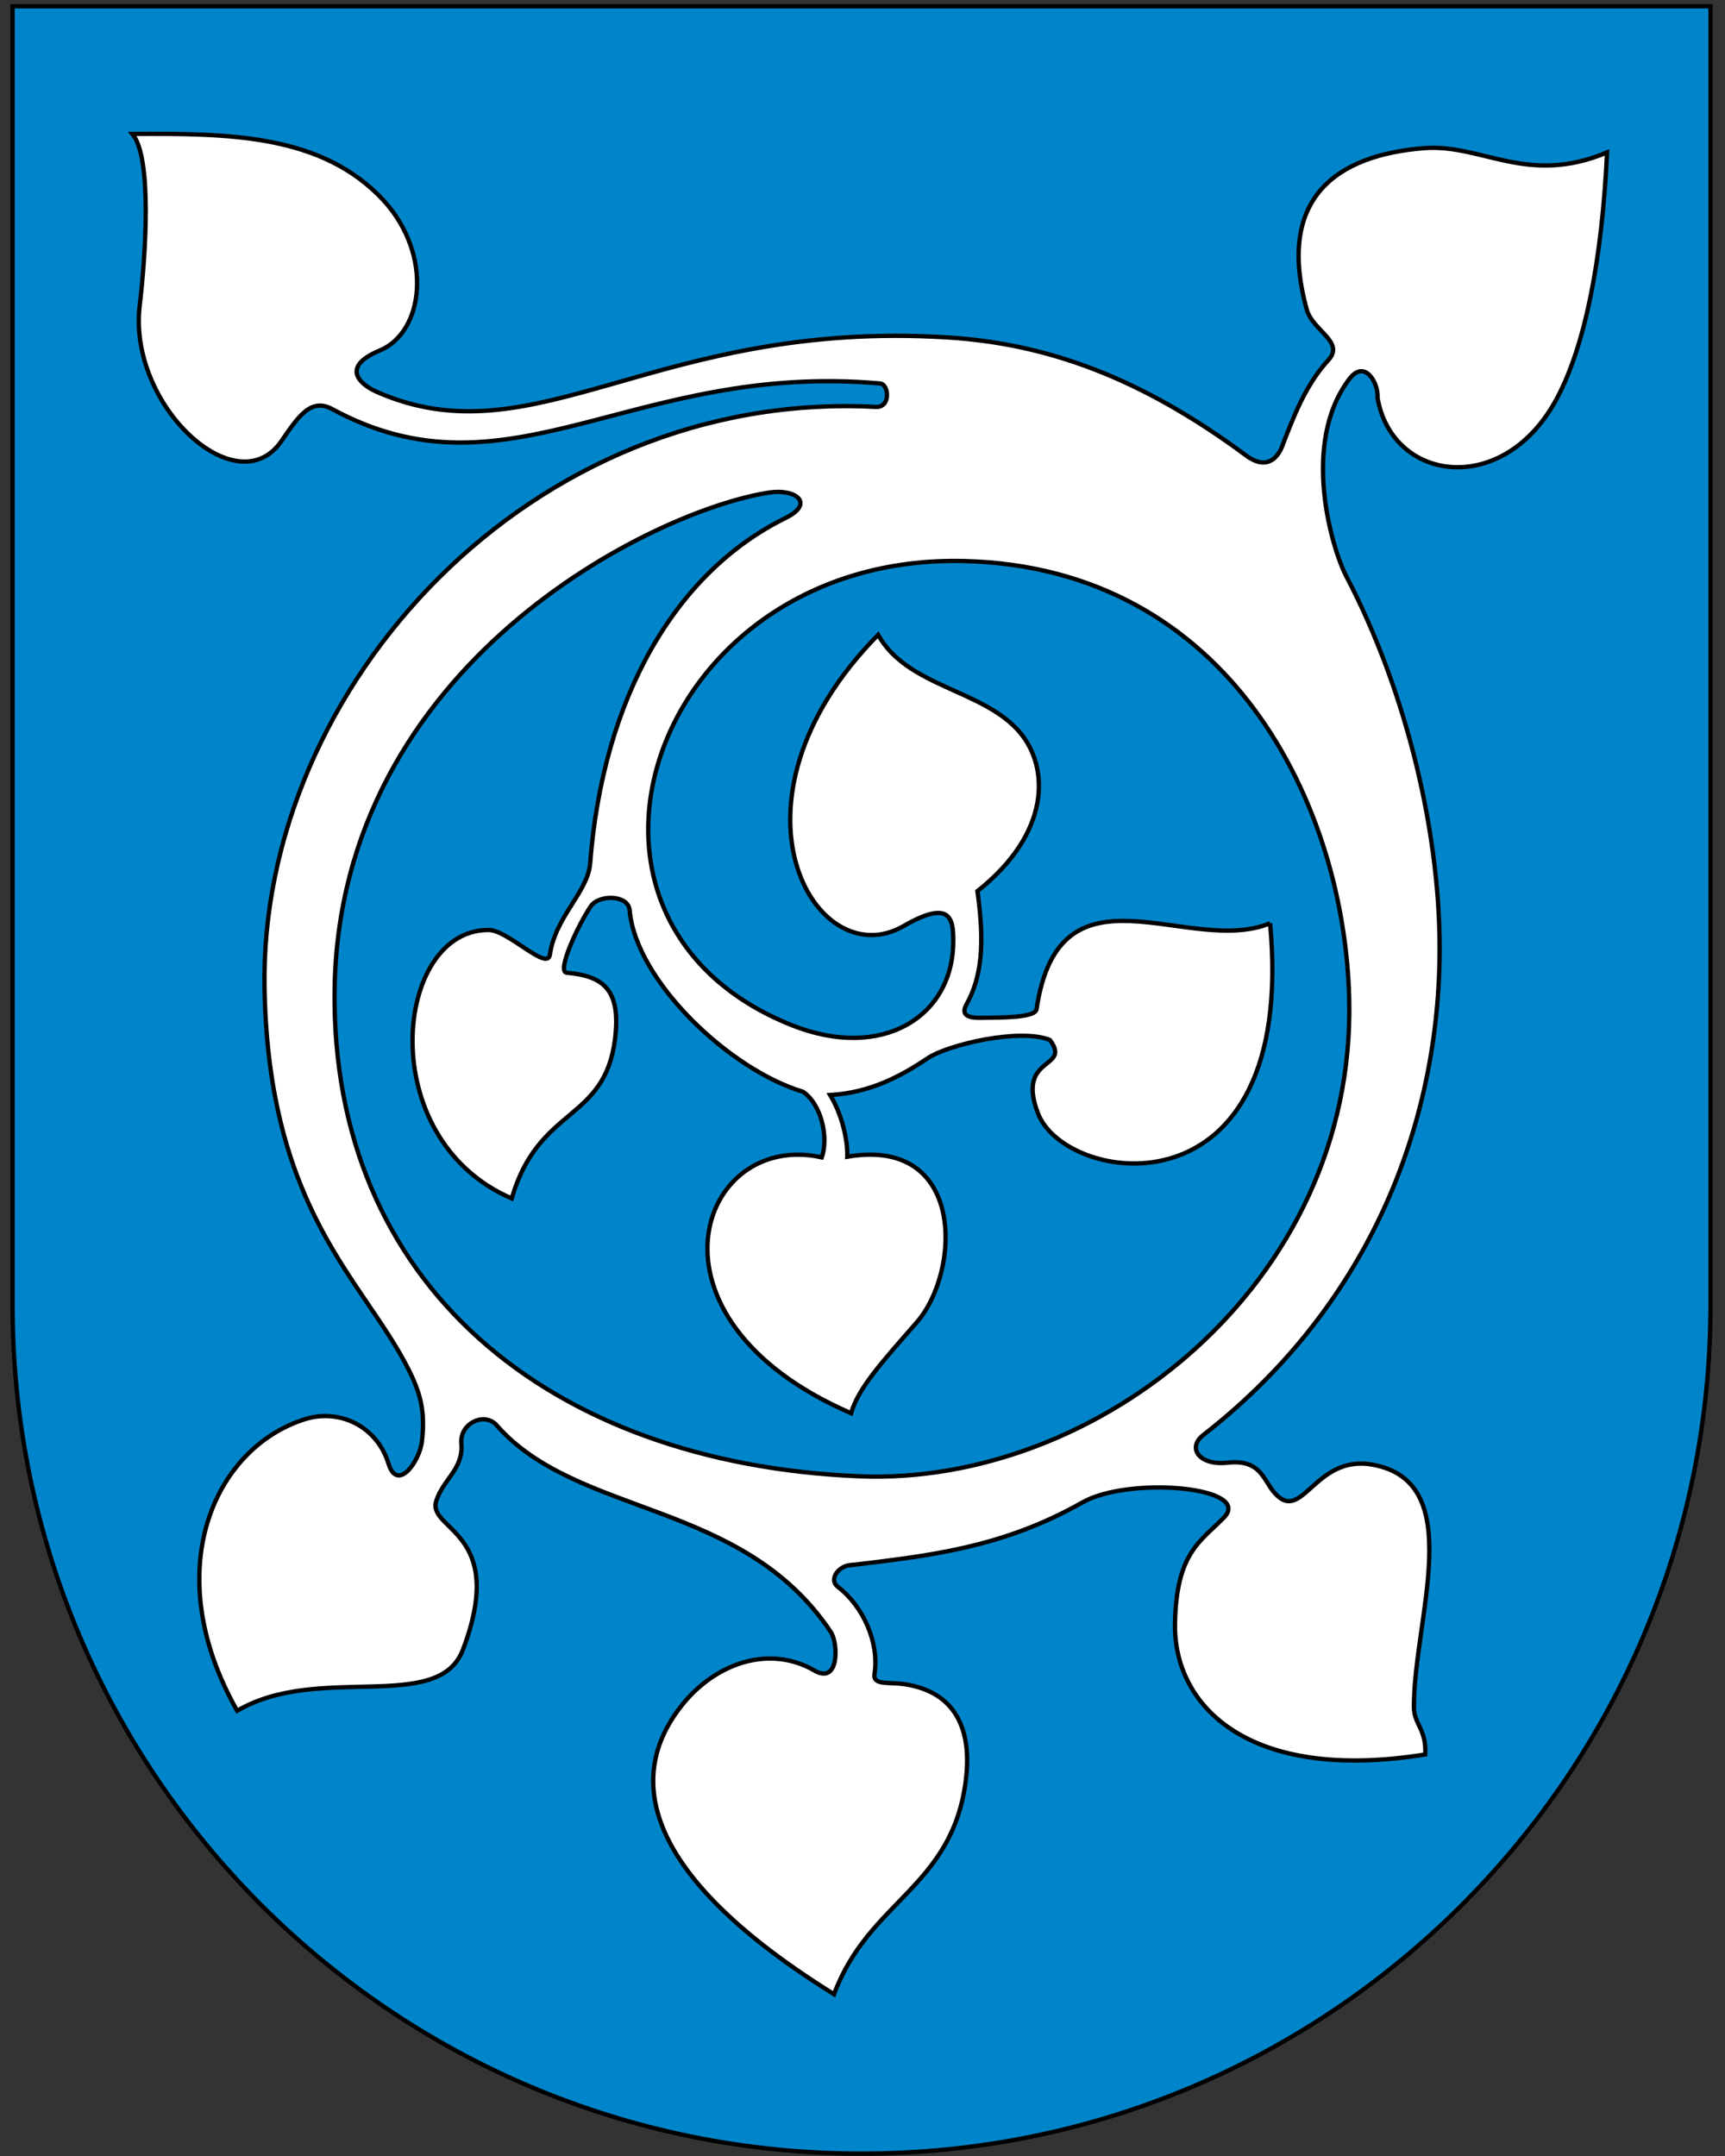 <svg xmlns="http://www.w3.org/2000/svg" height="500" width="400" version="1"><rect width="100%" height="100%" fill="#333333" stroke="none"/><path d="M396.64 1.45H2.91v301.14c0 108.73 88.14 196.86 196.86 196.86 108.72 0 196.87-88.14 196.87-196.86V1.45z" style="fill-rule:nonzero;fill:#0085ca"/><path d="M396.64 1.45H2.91v301.14c0 108.73 88.14 196.86 196.86 196.86 108.72 0 196.87-88.14 196.87-196.86V1.45z" style="fill:none;stroke:#000"/><path d="M197.09 362.95c-2.76.33-4.97 3.4-2.81 5.05 5.95 4.56 9.61 12.99 8.51 20.13-.44 2.88 3.23 1.84 7.26 2.5 12.91 2.11 15.19 12.36 13.89 22.39-3.2 24.77-22.52 27.75-30.54 49.47-49.05-30.55-46.47-53.42-34.94-67.45 7.7-9.37 19.98-13.64 30.4-7.62 5.82 3.37 5.53-6.36 3.78-8.97-20.53-30.73-58.76-26.54-77.5-47.94-2.74-3.12-8.58-.5-8.16 4.27.52 5.95-4.29 8.31-5.83 13.35-2.08 6.86 16.64 6.9 6.21 34.42-5.7 15.06-33.52 3.07-52.36 14.2-18.29-32.24-5.54-60.87 15.66-67.61 7.96-2.53 16.73 1.53 19.42 10.29 2.06 6.71 7.24-.47 7.77-5.24.76-6.83-.28-10.97-3.16-16.68-10.36-20.57-32.36-36.6-33.35-88.17-1.33-70.12 61.92-139.18 141.77-134.97 3.49.18 3.02-5.26.97-5.44-57.55-5.05-86.03 28.3-127.2 5.86-4.93-2.55-7.83 2.01-11.65 7.54-10.34 14.94-35.59-8.38-32.84-31.47 1.33-11.11 2.98-34.25-1.69-39.8 22.25-.12 43.92-.03 58.24 15.41 11.61 12.76 9.3 30.56-.85 34.8-9.41 3.93-4.39 7.99-.73 9.61 36.82 16.21 64.61-16.87 132.45-12.62 22.95 1.44 44.67 9.24 69.14 27.38 5.19 3.85 7.6-.17 8.32-2.03 2.66-6.89 5.4-14.28 10.76-20.11 3.88-4.21-3.65-6.84-4.99-11.64-7.23-25.97 6.94-35.9 27.17-37.5 13.42-1.06 23.91 8.79 42.44.99-1.18 25.1-5.12 44.67-11.5 56.8-12.29 23.38-38.34 19.73-41.72.11.28-3.33-2.93-9.11-6.52-4.39-11.41 14.97-4.02 39.47-.71 45.81 13.77 26.29 22.2 60.17 21.6 89.28-.88 42.54-19.19 82.13-54.78 109.84-3.81 2.96-.99 7.14 5.63 6.41 7.6-.84 8.28 3.91 10.74 6.82 6.6 7.82 9.29-8.83 22.92-6.35 22.22 4.04 9.51 35.73 9.55 56.23.01 3.97 2.93 5.09 2.64 10.97-41.25 6.63-58.41-11.45-58.04-30.4.32-16.39 5.85-18.93 11.32-24.51 6.96-7.11-21.9-9.72-32.79-3.54-18.78 10.65-35.95 12.4-53.92 14.57z" style="fill:#fff;stroke:#000"/><path d="M294.51 214.12c-18.9 7.79-48.86-15.79-54.15 19.92-.31 2.12-8.84 1.91-12.8 2-3.65.08-4.68-.93-3.39-3.24 4.25-7.63 3.74-16.77 2.49-26.14 17.21-13.66 16.57-28.83 9.85-36.79-8.46-10.03-26.11-10.46-32.89-22.65-38.29 38.9-14.57 79.37 5.91 67.54 11.07-6.39 11.56-1.52 11.52 3.73-.15 17.42-16.6 27.53-37.35 19.3-61.38-24.36-32.29-109.42 39.84-107.68 61.59 1.48 88.35 56.62 89.32 101.77 1.43 66.07-58.65 112.75-113.6 110.49-72.36-3-122.48-44.87-121.67-112.69.9-75.84 74.27-111.46 100.83-115.46 6.13-.92 10.59 2.53 3.73 5.91-25.6 12.62-42.35 41.77-45.31 80.15-.51 6.56-8.11 12.38-9.32 21.09-.55 3.99-9.69-5.64-14.15-5.69-21.98-.25-27.01 48.33 5.29 62.25 6.27-21.57 21.6-17.67 23.96-37.04 1.39-11.37-2.69-14.55-11.2-15.3-2.45-.22 2.72-11.25 5.58-15.43 1.88-2.76 8.68-2.68 9 .92 1.45 16.42 23.15 36.99 40.2 42.11 4.12 2.75 6.03 10.35 4.36 15.22-28.49-6.38-44.23 37.22 6.79 59.33 1.7-5.91 7.34-12.04 15.22-21.07 10.32-11.82 11.35-43.15-16.1-38.41.12-4.03-1.31-9.95-3.97-14.31 9.26-.54 16.4-4.35 22.6-8.53 4.74-3.19 21.5-7.07 28.37-4.23 5.1 6.9-7.92 3.46-2.8 16.96 6.41 16.9 60.25 24.89 53.84-44.04z" style="fill:#0085ca;stroke:#000"/></svg>
